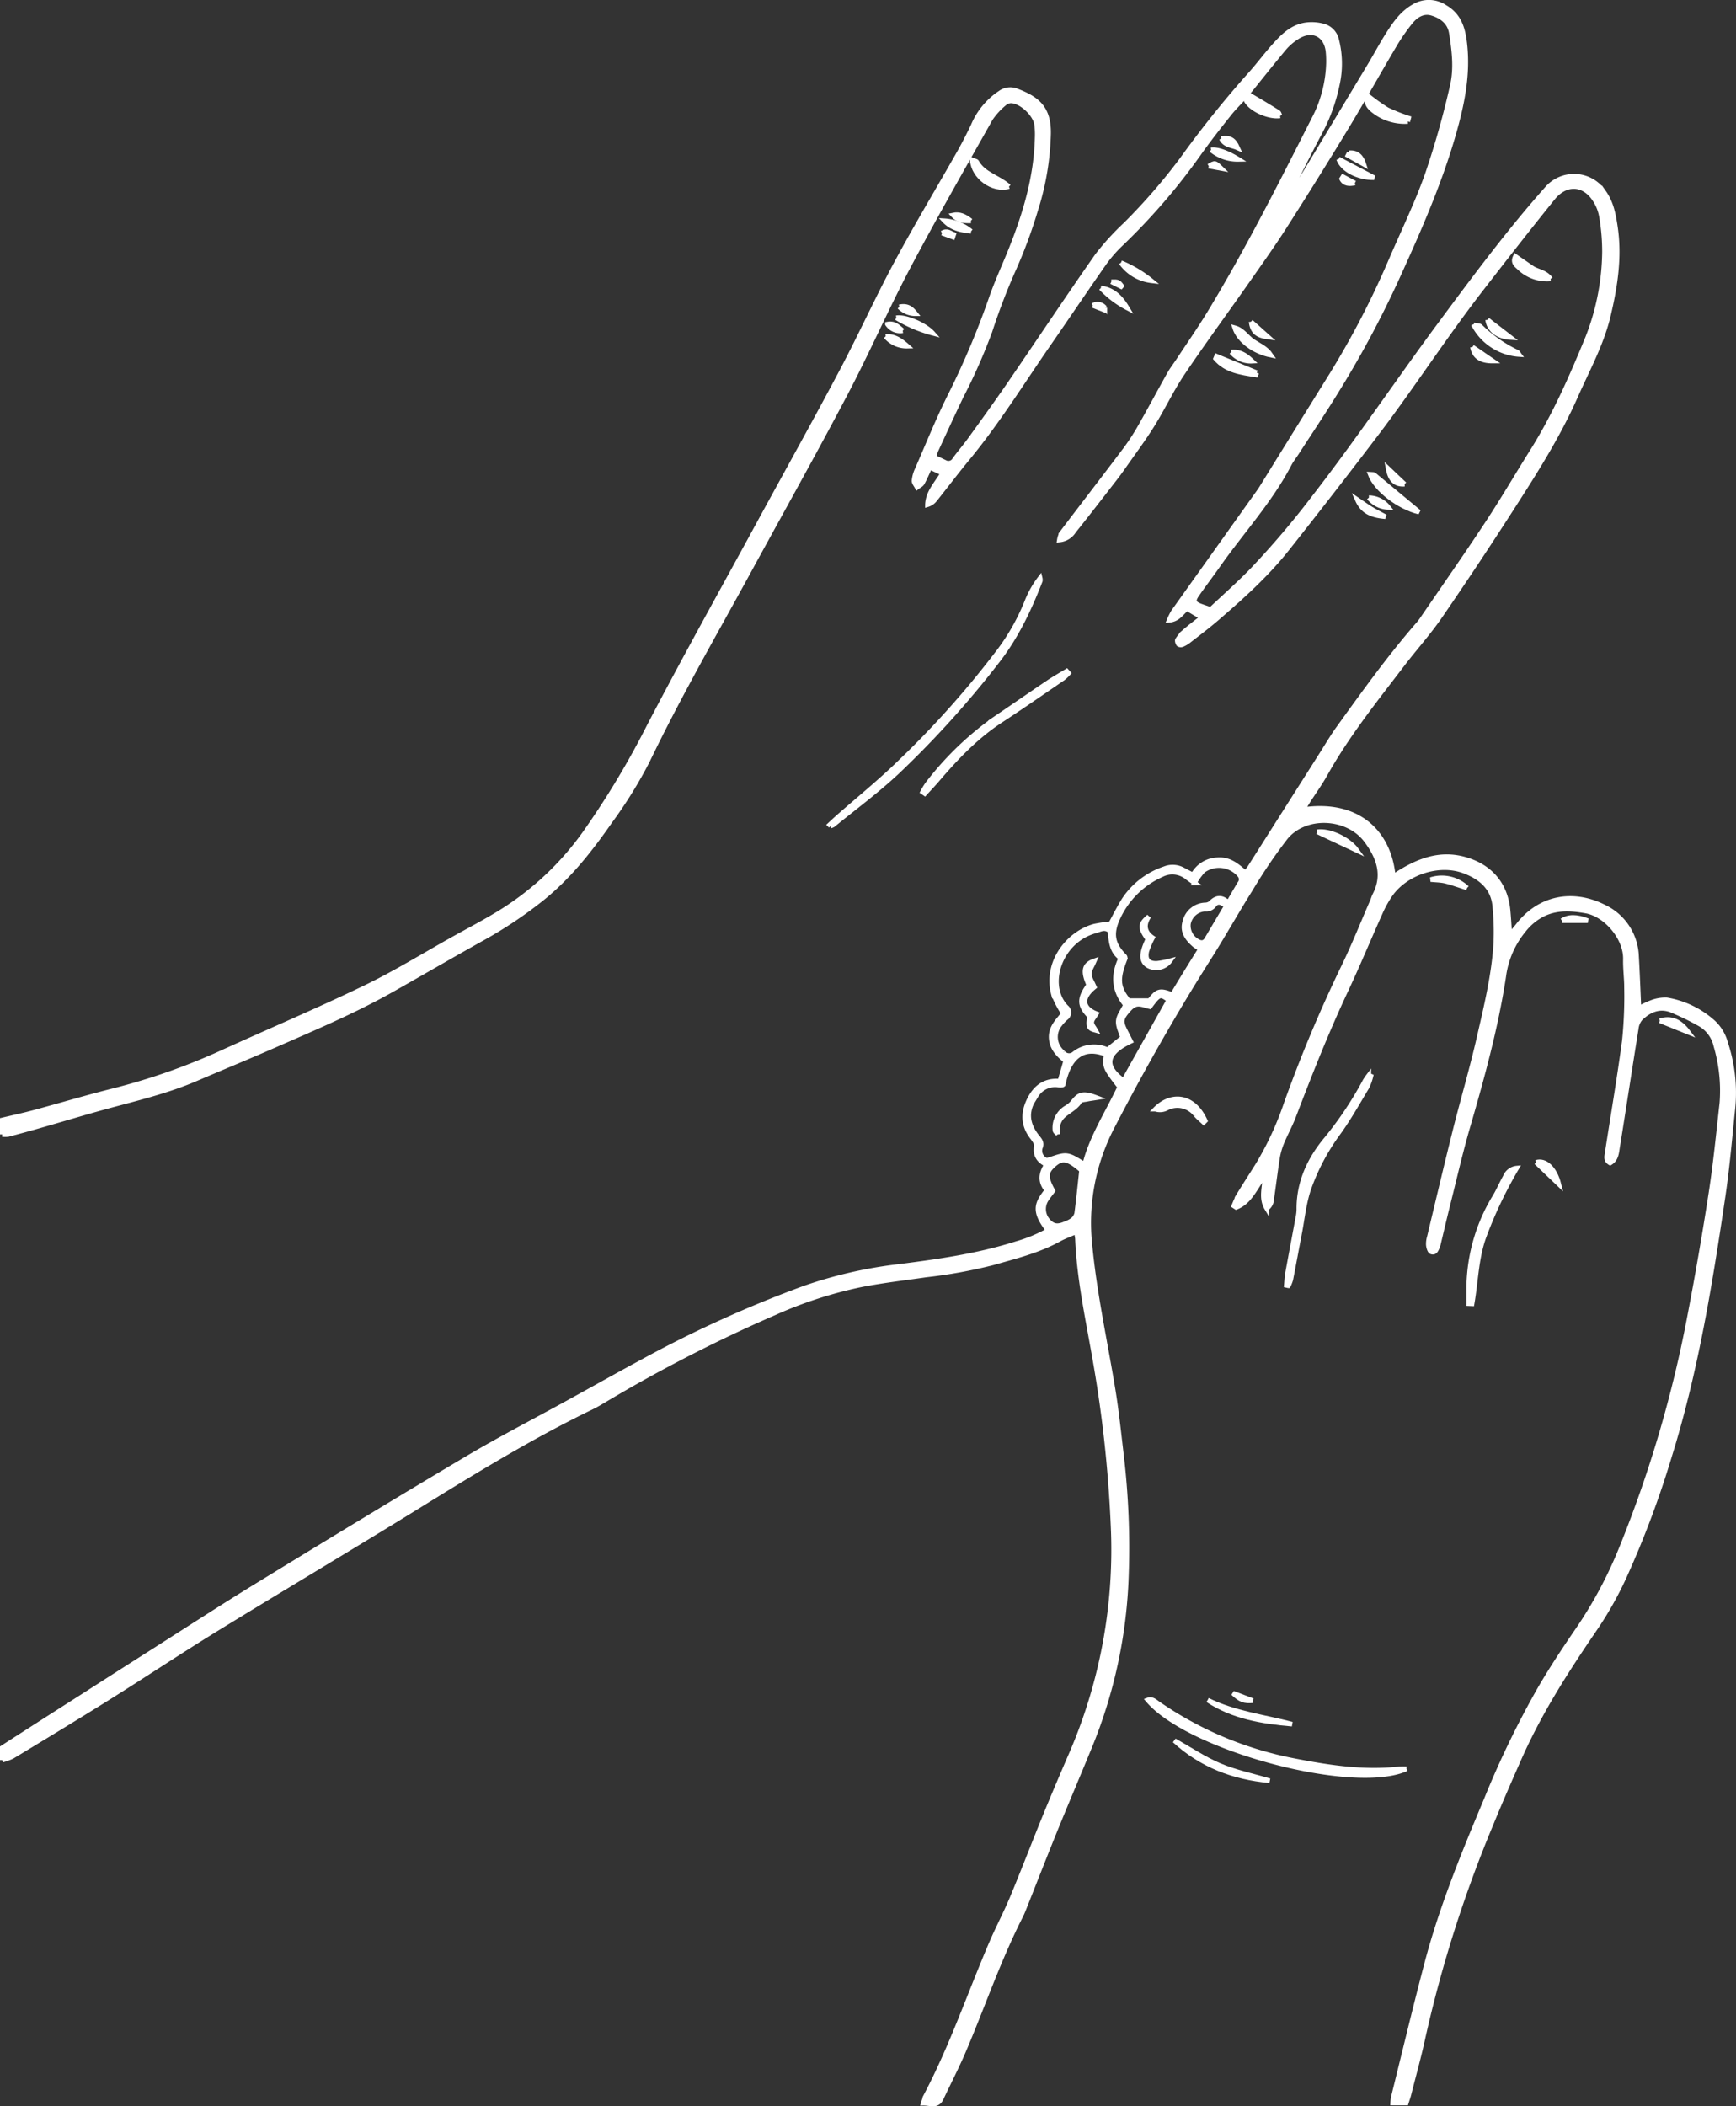 <svg xmlns="http://www.w3.org/2000/svg" width="376.722" height="456.908" viewBox="0 0 376.722 456.908">
  <rect x="0" y="0" width="376.722" height="456.908" fill="#333333" stroke="none"/>
  <g id="Group_1613" data-name="Group 1613" transform="translate(0.5 0.488)">
    <path id="Path_2841" data-name="Path 2841" d="M194.716,307.141a95.69,95.69,0,0,0-20.686,4.721,258.262,258.262,0,0,0-34.45,15.576c-5.651,3.045-11.248,6.191-16.872,9.286-7.323,4.031-14.766,7.86-21.95,12.125C85.48,357.918,70.3,367.16,55.146,376.435c-7.7,4.715-15.274,9.651-22.9,14.5q-6.992,4.445-13.963,8.921-3.963,2.532-7.927,5.062Q5.176,408.236,0,411.563v2.688a11.8,11.8,0,0,0,2.206-.8c6.957-4.219,13.925-8.423,20.82-12.742,7.844-4.914,15.551-10.05,23.436-14.9,14.566-8.95,29.279-17.664,43.82-26.657,12.26-7.582,24.535-15.117,37.533-21.4,1.14-.551,2.226-1.218,3.317-1.866a324.013,324.013,0,0,1,36.459-18.664,91.392,91.392,0,0,1,18.928-6.115c4.611-.892,9.292-1.431,13.946-2.1a106.819,106.819,0,0,0,14.525-2.636c4.877-1.4,9.812-2.6,14.31-5.076,1.145-.63,2.4-1.071,3.747-1.664a12.19,12.19,0,0,1,.262,1.476c.352,8.536,2.145,16.872,3.619,25.242a273.883,273.883,0,0,1,4.106,36.9,111.631,111.631,0,0,1-8.922,49.362c-1.956,4.517-3.892,9.043-5.755,13.6-2.429,5.939-4.715,11.937-7.183,17.859-1.4,3.37-3.133,6.606-4.57,9.964-4.694,10.971-8.537,22.307-14.111,32.9a14.676,14.676,0,0,0-.639,1.753c1.571-.022,3.052.8,3.914-1.044,1.58-3.379,3.312-6.69,4.778-10.116,4.2-9.805,7.613-19.938,12.469-29.465.338-.663.606-1.364.882-2.057,2.179-5.477,4.314-10.971,6.536-16.431,2.5-6.149,5.108-12.256,7.624-18.4a106.768,106.768,0,0,0,7.884-37.028,170.636,170.636,0,0,0-1.088-26.154c-.565-4.74-1.047-9.5-1.824-14.2-1.723-10.448-4.009-20.8-5.018-31.368a44.97,44.97,0,0,1,4.871-25.565c6.458-12.463,13.372-24.658,20.893-36.514,3.157-4.977,6.028-10.134,9.166-15.124a111.691,111.691,0,0,1,7.537-11.1c4.249-5.233,13.486-4.779,17.517.643,2.672,3.594,4.112,7.451,1.823,11.848-.206.394-.315.839-.493,1.249-2.053,4.722-3.956,9.516-6.2,14.146a301.4,301.4,0,0,0-12.555,29.917,67.78,67.78,0,0,1-6.11,13.172c-1.381,2.217-2.814,4.4-4.172,6.633a19.94,19.94,0,0,0-1.039,2.288l.5.32c3.106-1.191,4.166-4.417,6.294-7.077-.089,2.7-1.015,5.039.354,7.31a2.515,2.515,0,0,0,.969-1.382c.472-3.094.832-6.205,1.313-9.3a15.331,15.331,0,0,1,.909-3.4c.813-2,1.882-3.9,2.652-5.915,3.517-9.2,7.126-18.362,11.326-27.285,2.6-5.533,4.932-11.194,7.44-16.772a24.1,24.1,0,0,1,2.255-4.074c3.367-4.743,10.5-7.1,15.965-5.056,3.488,1.3,6.315,3.55,6.654,7.664a56.422,56.422,0,0,1,.217,8.032c-.425,6.953-2.095,13.717-3.638,20.474s-3.522,13.419-5.208,20.148c-1.921,7.668-3.732,15.364-5.577,23.05a5.314,5.314,0,0,0-.217,1.77c.059.527.276,1.326.638,1.469.818.324,1.1-.49,1.366-1.1a5.257,5.257,0,0,0,.244-.861c.7-2.9,1.369-5.808,2.1-8.7,1.38-5.5,2.638-11.03,4.222-16.469,3.131-10.753,6.1-21.551,7.79-32.626a19.8,19.8,0,0,1,4.345-10.02,12.4,12.4,0,0,1,4.282-3.507c2.988-1.411,6.038-1.212,9.2-.66,4.311.753,8.688,5.8,8.581,10.468-.051,2.232.283,4.473.249,6.706A94.041,94.041,0,0,1,352,258.168c-1.085,8.132-2.477,16.224-3.723,24.336-.119.772-.383,1.645.636,2.209,1.345-.784,1.41-2.215,1.614-3.484,1.374-8.543,2.675-17.1,4.045-25.642a4.1,4.1,0,0,1,.89-2.179c1.856-1.843,4.122-2.841,6.715-1.847a57.205,57.205,0,0,1,6.012,2.913,7.235,7.235,0,0,1,3.674,4.854,34.492,34.492,0,0,1,1.292,12.4c-.727,6.448-1.352,12.915-2.337,19.325q-2.04,13.27-4.571,26.463a265.457,265.457,0,0,1-14.918,50.823,92.746,92.746,0,0,1-9.373,17.531c-2.829,4.121-5.6,8.3-8.126,12.608a200.575,200.575,0,0,0-11.729,24.148c-4.907,11.7-9.749,23.435-12.986,35.734-2.545,9.668-4.863,19.395-7.274,29.1a9.285,9.285,0,0,0-.123,1.189h2.942c.22-.7.426-1.255.571-1.829,1.06-4.2,2.226-8.371,3.137-12.6a276.667,276.667,0,0,1,14.753-46.215c1.944-4.766,4.018-9.481,6.1-14.19,4.426-10.013,10.323-19.16,16.486-28.171a77.52,77.52,0,0,0,6.16-10.9,208.183,208.183,0,0,0,9.916-26.384c5.753-18.453,8.827-37.455,11.645-56.5.938-6.342,1.469-12.745,2.136-19.125a34.412,34.412,0,0,0-1.617-14.134,9.347,9.347,0,0,0-2.617-4.363,20.017,20.017,0,0,0-10.125-4.918,8.258,8.258,0,0,0-3.452.613,17.911,17.911,0,0,0-2.592,1.249c-.176-3.882-.306-7.6-.523-11.321a12.279,12.279,0,0,0-7.053-10.7c-6.828-3.45-14.015-2.012-18.664,3.995-.464.6-.979,1.16-1.776,2.1-.161-2.206-.242-3.839-.405-5.464-.562-5.627-3.926-9.44-9.358-10.977-5.2-1.471-9.691.157-14.026,2.792-.483.294-.952.612-1.5.965-.916-9.826-7.9-16.254-19.632-14.512.486-.79.849-1.4,1.231-2,1.208-1.885,2.529-3.707,3.618-5.658,4.754-8.511,10.837-16.083,16.723-23.793,2.717-3.559,5.734-6.9,8.265-10.587q8.238-11.994,16.092-24.251c4.841-7.534,9.613-15.124,13.248-23.349,2.56-5.794,5.66-11.367,7.137-17.6,1.486-6.281,2.473-12.595,1.526-19.069-.391-2.669-.857-5.293-2.467-7.58a7.784,7.784,0,0,0-12.494-.739c-8.237,9.279-15.627,19.238-23,29.182-9.244,12.471-17.892,25.378-27.417,37.655A189.533,189.533,0,0,1,271.2,156.126c-2.9,2.989-6.033,5.745-8.958,8.508-.924-.319-1.562-.521-2.187-.757-1.518-.575-1.733-1.123-.8-2.464,1.487-2.147,3.077-4.223,4.579-6.36,5.142-7.321,11.282-13.939,15.455-21.943.446-.856,1.061-1.623,1.589-2.438,2.759-4.258,5.589-8.472,8.257-12.787a221.224,221.224,0,0,0,13.383-24.811c4.7-10.334,9.305-20.669,12.44-31.627C316.8,55,318.137,48.6,317.359,41.85c-.377-3.274-1.2-6.094-4.272-7.882a6.316,6.316,0,0,0-6.772-.17c-2.508,1.413-4.088,3.682-5.571,6.01-1.442,2.263-2.7,4.641-4.087,6.942q-7.381,12.283-14.8,24.543c-.821,1.357-1.734,2.659-2.605,3.986a1.663,1.663,0,0,1,.165-1.364c2.2-4.323,4.346-8.675,6.628-12.955a38.124,38.124,0,0,0,3.635-10.073,20.741,20.741,0,0,0-.1-9.762,4.05,4.05,0,0,0-2.933-3.086,9.683,9.683,0,0,0-3.515-.278c-3.213.347-5.316,2.543-7.312,4.789-1.734,1.953-3.293,4.062-5.044,6A225.762,225.762,0,0,0,255.94,67.063a127.125,127.125,0,0,1-12.175,14.023,56.168,56.168,0,0,0-6.17,6.772c-6.38,9.108-12.532,18.376-18.823,27.548-2.825,4.12-5.756,8.167-8.676,12.221-1.09,1.513-2.309,2.933-3.419,4.432a1.524,1.524,0,0,1-2.1.644c-.783-.376-1.568-.745-2.415-1.147a13.6,13.6,0,0,1,.466-1.447c1.818-3.927,3.618-7.863,5.489-11.765a125.577,125.577,0,0,0,6.229-14.117,136.665,136.665,0,0,1,4.943-12.958,107.846,107.846,0,0,0,4.994-13.409,59.209,59.209,0,0,0,2.764-16.5c.067-5.486-2.39-7.556-7.074-9.3a3.7,3.7,0,0,0-3.4.48,15.87,15.87,0,0,0-5.9,7.141c-.968,2.015-1.985,4.011-3.089,5.954-4.53,7.983-9.266,15.854-13.61,23.936-4.131,7.686-7.727,15.659-11.815,23.369-5.873,11.077-11.986,22.027-17.983,33.039-7.959,14.617-16.088,29.148-23.786,43.9a185.4,185.4,0,0,1-14.056,23.374,63.631,63.631,0,0,1-18.182,17.04c-3.362,2.075-6.879,3.9-10.332,5.829-6.321,3.529-12.5,7.364-19.006,10.5-10.282,4.959-20.8,9.421-31.2,14.148a138.046,138.046,0,0,1-23.627,8.282c-5.714,1.434-11.362,3.131-17.051,4.664-2.3.619-4.626,1.115-6.94,1.667v3.136a5.2,5.2,0,0,0,1.314-.006q3.68-.968,7.336-2.019c4.446-1.271,8.872-2.614,13.331-3.838,6.762-1.855,13.606-3.43,20.083-6.21,5.624-2.414,11.289-4.733,16.894-7.191,8.613-3.776,17.287-7.432,25.5-12.055,6.635-3.735,13.207-7.581,19.862-11.282a92.772,92.772,0,0,0,12.47-8.311c6.053-4.784,10.759-10.77,15.114-17.024a96.677,96.677,0,0,0,8.121-13.118c6.731-14.013,14.509-27.449,21.949-41.073,7.011-12.839,14.168-25.6,20.983-38.545,4.76-9.04,8.837-18.44,13.608-27.474C202.309,79.5,208.437,68.819,214.488,58.1a15.8,15.8,0,0,1,3.006-3.266,2.172,2.172,0,0,1,1.407-.543c2.2.039,5.238,2.863,5.559,5.155a17.818,17.818,0,0,1,.107,2.9c-.237,9.262-3.037,17.886-6.577,26.327-1.124,2.681-2.3,5.346-3.27,8.084a176.013,176.013,0,0,1-8.826,21.026c-2.725,5.383-4.968,11.01-7.394,16.543a7.18,7.18,0,0,0-.644,2.359c-.03.463.424.957.661,1.438.384-.3.908-.514,1.125-.9.606-1.085,1.084-2.242,1.643-3.437l2.776,1.294c-1.324,2.286-3.212,4.092-3.3,6.83a3.247,3.247,0,0,0,1.573-1.043c2.422-3.031,4.758-6.132,7.225-9.125,6.424-7.793,11.723-16.377,17.461-24.652,4-5.766,7.911-11.592,11.936-17.339a28.956,28.956,0,0,1,3.627-4.248,135.211,135.211,0,0,0,16.972-19.617c2.105-2.989,4.372-5.868,6.647-8.732,1.106-1.394,2.4-2.641,3.607-3.955l-.039.042c2.812-3.481,5.589-6.992,8.458-10.426a12.309,12.309,0,0,1,2.712-2.323c3.23-2.112,6.352-.65,6.753,3.114a20.989,20.989,0,0,1,.093,2.458,27.6,27.6,0,0,1-3.217,12.243c-7.19,14.176-14.346,28.376-22.6,41.979-2.126,3.5-4.482,6.87-6.738,10.3-.656,1-1.4,1.941-1.984,2.978-2.122,3.773-4.152,7.6-6.3,11.356a47.732,47.732,0,0,1-3.291,5.06c-4.578,6.078-9.228,12.1-13.826,18.163a4.959,4.959,0,0,0-.447,1.41,4.192,4.192,0,0,0,3.179-1.958c2.937-3.665,5.8-7.39,8.678-11.1q1.1-1.414,2.123-2.883c2.092-2.992,4.287-5.921,6.215-9.015,2.287-3.671,4.13-7.629,6.539-11.211,4.5-6.688,9.278-13.182,13.905-19.781,2.785-3.972,5.608-7.924,8.223-12.006q6.761-10.557,13.267-21.276c3.6-5.935,6.975-12,10.514-17.972a42.7,42.7,0,0,1,3.54-5.136c1.161-1.43,2.75-2.506,4.692-1.913,2.065.63,3.8,1.9,4.182,4.219.623,3.839,1.1,7.788.2,11.568a186.872,186.872,0,0,1-5.41,19.149c-2.207,6.247-5.126,12.243-7.757,18.339a188.558,188.558,0,0,1-12.94,25.037q-7.63,12.253-15.222,24.529c-.433.7-.923,1.358-1.4,2.026q-8.905,12.484-17.8,24.973a14.191,14.191,0,0,0-.912,1.839c2.079-.183,2.747-1.757,3.913-2.537l3.223,1.929c-1.309,1.04-2.557,1.972-3.729,2.992a9.266,9.266,0,0,0-1.578,1.842c-.134.2.034.718.223.973a.894.894,0,0,0,.808.086,5.752,5.752,0,0,0,1.35-.781c2.057-1.6,4.151-3.169,6.127-4.87,5.437-4.681,10.784-9.479,15.253-15.116q9.736-12.28,19.221-24.759c7.911-10.393,14.983-21.388,23-31.726,5.119-6.6,10.255-13.193,15.512-19.688,2.756-3.4,6.733-3.249,9.068.427A9.391,9.391,0,0,1,347,79.238a44.562,44.562,0,0,1,.683,7.786,52.327,52.327,0,0,1-3.625,18.586c-3.477,8.49-7.171,16.9-12.078,24.714-3.255,5.182-6.334,10.478-9.7,15.585-4.642,7.038-9.48,13.946-14.24,20.906a11.532,11.532,0,0,1-.827,1.059c-6.234,7.164-11.756,14.875-17.3,22.565-1.264,1.751-2.359,3.626-3.518,5.452q-7.861,12.377-15.72,24.753a11.67,11.67,0,0,1-.933,1.111c-1.77-1.56-3.481-3.006-5.95-2.827a6.246,6.246,0,0,0-5.4,3.3l-2.284-1.19a4.66,4.66,0,0,0-3.917-.167,17.006,17.006,0,0,0-8.738,6.681c-1.105,1.754-2.023,3.626-2.924,5.26a30.749,30.749,0,0,0-3.532.519c-5.527,1.476-10.717,7.734-8.894,14.742a21.6,21.6,0,0,0,2.182,4.214c-1.148,1.488-2.781,2.95-2.677,5.259.1,2.29,1.6,3.75,3.151,5.027l-1.265,4.385c-3.106-.262-5.181,1.19-6.54,3.806-1.5,2.9-1.54,5.7.55,8.389.431.554.984,1.336.889,1.915-.321,1.949.509,3.151,2.217,4-1.333,1.957-1.424,3.831.078,5.561-2.172,2.815-3.07,4.423.273,8.726a31.8,31.8,0,0,1-6.779,2.813c-8.291,2.655-16.864,3.876-25.453,4.97m48.606-40.3c-4.376-3.117-3.865-5.989,1.529-8.517q-.589-1.155-1.18-2.313c-1-1.957-.907-2.649.62-4.391,1.262-1.44,2.027-1.635,3.924-1.012.272.089.557.137.8.195,2.031-2.756,2.246-2.832,4.112-1.427l-9.805,17.465m18.04-30.7c-.546.926-1.251.916-2.078.414a3.819,3.819,0,0,1-1.9-3.753,3.907,3.907,0,0,1,3.594-3.162,2.106,2.106,0,0,0,2.016-.889c.755-.971,1.706-.517,2.6.245-1.428,2.408-2.836,4.773-4.233,7.145m-19.3-4.508a18.773,18.773,0,0,1,9.469-9.419,5.061,5.061,0,0,1,5.65.622c.509.385,1.036.745,1.539,1.105a13.115,13.115,0,0,1,1.885-2.65,5.846,5.846,0,0,1,7.872.959,1.412,1.412,0,0,1,.02,1.832c-.8,1.343-1.584,2.7-2.454,4.18-1.361-1.332-2.621-1.282-3.859.079a1.99,1.99,0,0,1-1.195.389,4.71,4.71,0,0,0-4.364,3.576c-.68,2.206.462,3.721,1.989,5.064.332.292.73.511,1.373.952-1,1.6-2.01,3.215-3.006,4.834-1.012,1.646-2.009,3.3-3.072,5.051-2.731-1.063-3.269-.892-4.962,1.286H244.4c-2.325-2.9-2.484-4.694-.7-9.173-.039-.142-.038-.326-.129-.418-2.615-2.65-3.043-4.871-1.5-8.271m-11.877,29.13a4.308,4.308,0,0,1-.6-6.2,9.227,9.227,0,0,1,1.222-1.3,1.465,1.465,0,0,0,.085-2.346c-4.6-4.7-1.484-14.47,6.378-16.556.931-.247,1.961-.96,3.1.043.2,2.07.262,4.364,2.336,5.872-1.764,3.684-1.519,7.072,1.036,10.15-.583,1.207-1.467,2.3-1.572,3.462s.573,2.385.923,3.637l-3.264,2.621a7,7,0,0,0-7.278.877,1.637,1.637,0,0,1-2.366-.257m-3.556,23.361a2.186,2.186,0,0,1-1.306-2.924c.353-1.042-.36-1.665-.9-2.369-2.251-2.961-2.252-5.755-.05-8.775a4.763,4.763,0,0,1,4.772-2.241,4.754,4.754,0,0,0,.888,0c.062,0,.121-.082.181-.126,1.262-6.165,4.476-8.464,9.32-6.507-.32,2.8-.32,2.8,2.934,7.055-2.612,5.553-6.081,10.818-7.582,16.76-1.375-.7-2.587-1.714-3.9-1.874-1.27-.155-2.649.571-4.358,1.006m-.047,8.5c.439-.67.953-1.292,1.394-1.883-1.65-2.976-1.56-4.136.361-5.754,1.743-1.469,2.975-1.182,5.86,1.315-.345,3.159-.651,6.262-1.055,9.354a2.672,2.672,0,0,1-.884,1.389,4.969,4.969,0,0,1-1.373.732c-1.809.828-2.8.712-3.85-.428a3.783,3.783,0,0,1-.453-4.725" transform="translate(0 -32.894)" fill="#fff" stroke="#fff" stroke-width="1"/>
    <path id="Path_2842" data-name="Path 2842" d="M517.385,731.168a13.981,13.981,0,0,0-1.551.008c-7.821.87-15.488-.326-23.113-1.824a77.474,77.474,0,0,1-29.276-12.357c-.63-.433-1.231-1.1-2.214-.744,8.821,10.493,44.725,20.132,56.153,14.918" transform="translate(-212.662 -347.924)" fill="#fff" stroke="#fff" stroke-width="1"/>
    <path id="Path_2843" data-name="Path 2843" d="M519.877,499.274c.655-3.364.972-6.853,2.11-10.048a46.544,46.544,0,0,1,6.289-11.805c2.32-3.182,4.243-6.656,6.28-10.038a12.191,12.191,0,0,0,.833-2.337l-.456-.191a14.029,14.029,0,0,0-.828,1.206,77.119,77.119,0,0,1-8.423,12.626c-3.643,4.358-6.012,9.421-5.946,15.326a9.293,9.293,0,0,1-.22,1.771c-.744,4.033-1.514,8.061-2.245,12.1-.151.833-.174,1.689-.256,2.534l.447.1a7.809,7.809,0,0,0,.531-1.347c.646-3.292,1.243-6.594,1.885-9.888" transform="translate(-238.381 -232.06)" fill="#fff" stroke="#fff" stroke-width="1"/>
    <path id="Path_2844" data-name="Path 2844" d="M594.044,516.421a91.7,91.7,0,0,1,6.834-14.207,2.994,2.994,0,0,0-2.5,1.917c-.773,1.354-1.375,2.807-2.166,4.149a38.592,38.592,0,0,0-5.734,19.449c-.012,1.3,0,2.594,0,3.892l.716.03c.9-5.086.891-10.348,2.855-15.23" transform="translate(-272.249 -249.285)" fill="#fff" stroke="#fff" stroke-width="1"/>
    <path id="Path_2845" data-name="Path 2845" d="M473.1,477.83c.51.583,1.121,1.078,1.685,1.614l.338-.345c-2.634-5.787-7.562-5.874-10.83-2.524a3.229,3.229,0,0,0,2.634-.292,5,5,0,0,1,6.173,1.547" transform="translate(-214.073 -236.433)" fill="#fff" stroke="#fff" stroke-width="1"/>
    <path id="Path_2846" data-name="Path 2846" d="M481.81,738.07c-3.423-1.45-6.558-3.581-9.819-5.414,5.806,5.311,12.708,7.986,20.648,8.711-3.754-1.11-7.438-1.86-10.83-3.3" transform="translate(-217.622 -355.536)" fill="#fff" stroke="#fff" stroke-width="1"/>
    <path id="Path_2847" data-name="Path 2847" d="M485.347,716.356c5.547,3.645,11.867,4.67,18.32,5.222-6.135-1.606-12.522-2.342-18.32-5.222" transform="translate(-223.78 -348.02)" fill="#fff" stroke="#fff" stroke-width="1"/>
    <path id="Path_2848" data-name="Path 2848" d="M529.488,366.786l8.645,4.068c-1.84-2.572-6.088-4.463-8.645-4.068" transform="translate(-244.133 -186.819)" fill="#fff" stroke="#fff" stroke-width="1"/>
    <path id="Path_2849" data-name="Path 2849" d="M617.608,499.8l4.938,4.721c-.9-3.546-3.022-5.365-4.938-4.721" transform="translate(-284.763 -248.111)" fill="#fff" stroke="#fff" stroke-width="1"/>
    <path id="Path_2850" data-name="Path 2850" d="M667.437,442.66l6.2,2.5c-1.885-2.509-3.807-3.259-6.2-2.5" transform="translate(-307.738 -221.696)" fill="#fff" stroke="#fff" stroke-width="1"/>
    <path id="Path_2851" data-name="Path 2851" d="M583.054,387.53a7.937,7.937,0,0,0-7.883-1.816c1.088.1,2.017.118,2.917.287a22.911,22.911,0,0,1,2.545.736c.811.252,1.614.528,2.421.793" transform="translate(-265.196 -195.379)" fill="#fff" stroke="#fff" stroke-width="1"/>
    <path id="Path_2852" data-name="Path 2852" d="M627.994,402.007h5.624c-2.427-.946-4.21-.938-5.624,0" transform="translate(-289.551 -202.757)" fill="#fff" stroke="#fff" stroke-width="1"/>
    <path id="Path_2853" data-name="Path 2853" d="M499.85,715.2l-4.3-1.638c1.6,1.531,2.457,1.8,4.3,1.638" transform="translate(-228.482 -346.732)" fill="#fff" stroke="#fff" stroke-width="1"/>
    <path id="Path_2854" data-name="Path 2854" d="M347.394,307.149A210.2,210.2,0,0,0,369.2,283.13c4.307-5.406,7.182-11.483,9.646-17.832a1.612,1.612,0,0,0-.028-.618,21.2,21.2,0,0,0-2.843,5.016,46.656,46.656,0,0,1-5.989,10.713,203.745,203.745,0,0,1-21.257,23.914c-4.409,4.337-9.252,8.233-13.9,12.331-.575.507-1.129,1.038-1.693,1.559l.224.247a2.024,2.024,0,0,0,.553-.223c4.51-3.676,9.2-7.155,13.475-11.088" transform="translate(-153.603 -139.764)" fill="#fff" stroke="#fff" stroke-width="1"/>
    <path id="Path_2855" data-name="Path 2855" d="M387.551,312.847c4.556-2.98,9.026-6.09,13.521-9.162a10.056,10.056,0,0,0,1.17-1.1l-.406-.442c-1.328.809-2.689,1.569-3.978,2.436-3.836,2.583-7.633,5.222-11.464,7.814a67.831,67.831,0,0,0-14.773,14.228,15.418,15.418,0,0,0-1.066,1.756l.483.335c.888-.974,1.8-1.924,2.659-2.926,4.13-4.836,8.476-9.42,13.853-12.937" transform="translate(-170.853 -157.037)" fill="#fff" stroke="#fff" stroke-width="1"/>
    <path id="Path_2856" data-name="Path 2856" d="M551.633,223.014c-.13-.107-.4-.043-.85-.078,1.246,3.328,6.248,7.135,10.623,8.191-3.316-2.76-6.537-5.446-9.772-8.114" transform="translate(-253.951 -120.517)" fill="#fff" stroke="#fff" stroke-width="1"/>
    <path id="Path_2857" data-name="Path 2857" d="M398.53,102.16c-2.283-2.055-5.507-2.641-7-5.354-.1-.189-.493-.219-.989-.421.277,3.735,4.452,6.766,7.986,5.776" transform="translate(-180.069 -62.168)" fill="#fff" stroke="#fff" stroke-width="1"/>
    <path id="Path_2858" data-name="Path 2858" d="M601.939,168.712a29.332,29.332,0,0,1-7.993-5.576c-.225-.227-.727-.181-1.481-.344a12.061,12.061,0,0,0,9.864,6.416c-.128-.169-.219-.413-.39-.5" transform="translate(-273.17 -92.787)" fill="#fff" stroke="#fff" stroke-width="1"/>
    <path id="Path_2859" data-name="Path 2859" d="M558.347,76.1q.092-.369.184-.737a37.768,37.768,0,0,1-4.649-1.841,41.849,41.849,0,0,1-4.251-3.037c-.562,1.672.417,2.611,1.358,3.354a10.985,10.985,0,0,0,7.358,2.26" transform="translate(-253.344 -50.227)" fill="#fff" stroke="#fff" stroke-width="1"/>
    <path id="Path_2860" data-name="Path 2860" d="M500.568,70.62l.042-.007c0-.012,0-.024,0-.036l-.04.043" transform="translate(-230.799 -50.269)" fill="#fff" stroke="#fff" stroke-width="1"/>
    <path id="Path_2861" data-name="Path 2861" d="M508.118,74.831c-.142-.281-.2-.636-.4-.761-1.995-1.242-4-2.466-6.039-3.635-.246-.141-.675.038-1.031.088a2.758,2.758,0,0,0,.138,1.026c1.07,1.916,4.846,3.616,7.333,3.282" transform="translate(-230.835 -50.179)" fill="#fff" stroke="#fff" stroke-width="1"/>
    <path id="Path_2862" data-name="Path 2862" d="M616.7,140.09c-1.16-1.569-2.82-1.582-3.993-2.378-1.194-.812-2.376-1.642-3.635-2.513-.678,1.337.183,1.9.793,2.463a8.685,8.685,0,0,0,6.835,2.428" transform="translate(-280.714 -80.064)" fill="#fff" stroke="#fff" stroke-width="1"/>
    <path id="Path_2863" data-name="Path 2863" d="M500.23,166.873c-1.349-.89-2.2-2.489-4.025-2.981.884,2.779,4.169,5.251,7.893,5.982-1.017-1.521-2.559-2.137-3.868-3" transform="translate(-228.787 -93.294)" fill="#fff" stroke="#fff" stroke-width="1"/>
    <path id="Path_2864" data-name="Path 2864" d="M497.49,178.971l-8.729-3.574-.212.511c2.3,2.654,5.544,3.043,8.738,3.553l.2-.49" transform="translate(-225.257 -98.598)" fill="#fff" stroke="#fff" stroke-width="1"/>
    <path id="Path_2865" data-name="Path 2865" d="M538.087,96.008c.755,2.3,4.206,4.123,7.7,4.055l-7.7-4.055" transform="translate(-248.097 -61.994)" fill="#fff" stroke="#fff" stroke-width="1"/>
    <path id="Path_2866" data-name="Path 2866" d="M359.99,159.888a30.323,30.323,0,0,0,7.932,3.359c-1.612-1.819-5.886-3.709-7.932-3.359" transform="translate(-165.982 -91.428)" fill="#fff" stroke="#fff" stroke-width="1"/>
    <path id="Path_2867" data-name="Path 2867" d="M442.356,147.934a21.845,21.845,0,0,0,5.7,4.314c-1.319-2.2-2.956-3.982-5.7-4.314" transform="translate(-203.958 -85.936)" fill="#fff" stroke="#fff" stroke-width="1"/>
    <path id="Path_2868" data-name="Path 2868" d="M450.457,137.746a9.456,9.456,0,0,0,6.59,3.916,26.363,26.363,0,0,0-6.59-3.916" transform="translate(-207.694 -81.239)" fill="#fff" stroke="#fff" stroke-width="1"/>
    <path id="Path_2869" data-name="Path 2869" d="M385.159,123.153a10.023,10.023,0,0,0-5.769-2.289c1.567,1.672,3.636,2.061,5.769,2.289" transform="translate(-174.926 -73.455)" fill="#fff" stroke="#fff" stroke-width="1"/>
    <path id="Path_2870" data-name="Path 2870" d="M548.615,235.126c-.955-.577-1.857-1.243-3.045-2.048,1.06,2.392,2.73,3.447,6.126,3.729-1.029-.557-2.081-1.076-3.081-1.681" transform="translate(-251.548 -125.194)" fill="#fff" stroke="#fff" stroke-width="1"/>
    <path id="Path_2871" data-name="Path 2871" d="M598.089,160.735c.279,2.252,2.272,3.706,4.994,3.853l-4.994-3.853" transform="translate(-275.763 -91.838)" fill="#fff" stroke="#fff" stroke-width="1"/>
    <path id="Path_2872" data-name="Path 2872" d="M486.72,92.3a9.061,9.061,0,0,0,5.953,2.061c-2.439-1.513-4.633-2.273-5.953-2.061" transform="translate(-224.414 -60.269)" fill="#fff" stroke="#fff" stroke-width="1"/>
    <path id="Path_2873" data-name="Path 2873" d="M355.707,167.4a5.936,5.936,0,0,0,4.716,2.118c-1.354-1.188-2.765-2.253-4.716-2.118" transform="translate(-164.007 -94.905)" fill="#fff" stroke="#fff" stroke-width="1"/>
    <path id="Path_2874" data-name="Path 2874" d="M591.973,171.68c.387,2.154,1.825,3.068,4.44,3.054l-4.44-3.054" transform="translate(-272.943 -96.885)" fill="#fff" stroke="#fff" stroke-width="1"/>
    <path id="Path_2875" data-name="Path 2875" d="M490.865,87.7c.72,1.514,2.292,1.472,3.54,2.029-.831-1.838-1.687-2.306-3.54-2.029" transform="translate(-226.325 -58.13)" fill="#fff" stroke="#fff" stroke-width="1"/>
    <path id="Path_2876" data-name="Path 2876" d="M494.895,173.716a5.475,5.475,0,0,0,4.506,1.972c-1.621-1.565-2.844-2.1-4.506-1.972" transform="translate(-228.183 -97.815)" fill="#fff" stroke="#fff" stroke-width="1"/>
    <path id="Path_2877" data-name="Path 2877" d="M561.589,223.991l-3.582-3.4c.462,2.55,1.611,3.541,3.582,3.4" transform="translate(-257.283 -119.435)" fill="#fff" stroke="#fff" stroke-width="1"/>
    <path id="Path_2878" data-name="Path 2878" d="M542.116,93.49l-.292.571,3.49,1.934c-.537-1.705-1.516-2.673-3.2-2.5" transform="translate(-249.821 -60.825)" fill="#fff" stroke="#fff" stroke-width="1"/>
    <path id="Path_2879" data-name="Path 2879" d="M502.8,161.5c.369,2.229,1.246,3,3.746,3.343L502.8,161.5" transform="translate(-231.827 -92.191)" fill="#fff" stroke="#fff" stroke-width="1"/>
    <path id="Path_2880" data-name="Path 2880" d="M550.272,232.333a5.583,5.583,0,0,0,4.254,2.116,5.535,5.535,0,0,0-4.254-2.116" transform="translate(-253.716 -124.85)" fill="#fff" stroke="#fff" stroke-width="1"/>
    <path id="Path_2881" data-name="Path 2881" d="M386.673,119.752c-1.356-1.075-2.489-1.561-3.9-1.257.954,1.069,2.168,1.323,3.9,1.257" transform="translate(-176.484 -72.321)" fill="#fff" stroke="#fff" stroke-width="1"/>
    <path id="Path_2882" data-name="Path 2882" d="M361.2,155.432a4.819,4.819,0,0,0,3.544,1.492c-.8-.988-1.663-1.924-3.544-1.492" transform="translate(-166.539 -89.343)" fill="#fff" stroke="#fff" stroke-width="1"/>
    <path id="Path_2883" data-name="Path 2883" d="M542.171,104.507l-2.592-1.371-.286.464c.576,1.145,1.668,1.142,2.878.907" transform="translate(-248.653 -65.281)" fill="#fff" stroke="#fff" stroke-width="1"/>
    <path id="Path_2884" data-name="Path 2884" d="M485.791,98.388l2.715.5c-1.349-1.314-1.349-1.314-2.715-.5" transform="translate(-223.985 -62.834)" fill="#fff" stroke="#fff" stroke-width="1"/>
    <path id="Path_2885" data-name="Path 2885" d="M359.728,163.854c-1.039-.877-1.776-1.733-3.314-1.429a3.3,3.3,0,0,0,3.314,1.429" transform="translate(-164.333 -92.588)" fill="#fff" stroke="#fff" stroke-width="1"/>
    <path id="Path_2886" data-name="Path 2886" d="M378.4,125.56l2.349.86.187-.563c-.779-.291-1.427-1.012-2.536-.3" transform="translate(-174.472 -75.479)" fill="#fff" stroke="#fff" stroke-width="1"/>
    <path id="Path_2887" data-name="Path 2887" d="M439.075,154.731l2.433.963q.1-.231.2-.462a2.031,2.031,0,0,0-2.629-.5" transform="translate(-202.446 -88.951)" fill="#fff" stroke="#fff" stroke-width="1"/>
    <path id="Path_2888" data-name="Path 2888" d="M446.569,145.417l2.46,1.221c-.871-1.243-.871-1.243-2.46-1.221" transform="translate(-205.901 -84.773)" fill="#fff" stroke="#fff" stroke-width="1"/>
    <path id="Path_2889" data-name="Path 2889" d="M460.148,405.88c-1.521,3.182-1.488,4.858.113,5.781a3.738,3.738,0,0,0,4.717-1.111,20.33,20.33,0,0,1-2.807.544c-1.864.1-2.653-.786-2.244-2.619a17.265,17.265,0,0,1,1.26-2.938c-1.713-1.159-2.027-2.723-.82-4.593-1.983,1.674-1.99,2.419-.219,4.935" transform="translate(-211.563 -202.593)" fill="#fff" stroke="#fff" stroke-width="1"/>
    <path id="Path_2890" data-name="Path 2890" d="M436.277,430.779c-.337,2.34-.186,2.66,1.37,3.079-.3-.554-.895-1.174-.871-1.769.025-.624.648-1.223,1.016-1.846-3.182-1.274-3.316-3.488-.441-5.808-.392-.945-1.1-1.891-1.091-2.833s.715-1.9,1.116-2.851c-2.276.8-2.612,2.123-1.275,5.252-2.122,2.961-2.061,4.487.176,6.777" transform="translate(-200.36 -210.802)" fill="#fff" stroke="#fff" stroke-width="1"/>
    <path id="Path_2891" data-name="Path 2891" d="M426.025,476.912c1.094-.9,2.377-1.508,3.178-2.792.225-.361,1.064-.359,1.63-.483.519-.114,1.05-.174,2.024-.329-2.915-1.1-3.793-.847-5.189,1a5.331,5.331,0,0,1-1.459,1.2,5.068,5.068,0,0,0-2.4,4.917c.057.294.426.528.651.789a4.086,4.086,0,0,1,1.569-4.306" transform="translate(-195.376 -235.655)" fill="#fff" stroke="#fff" stroke-width="1"/>
  </g>
</svg>
